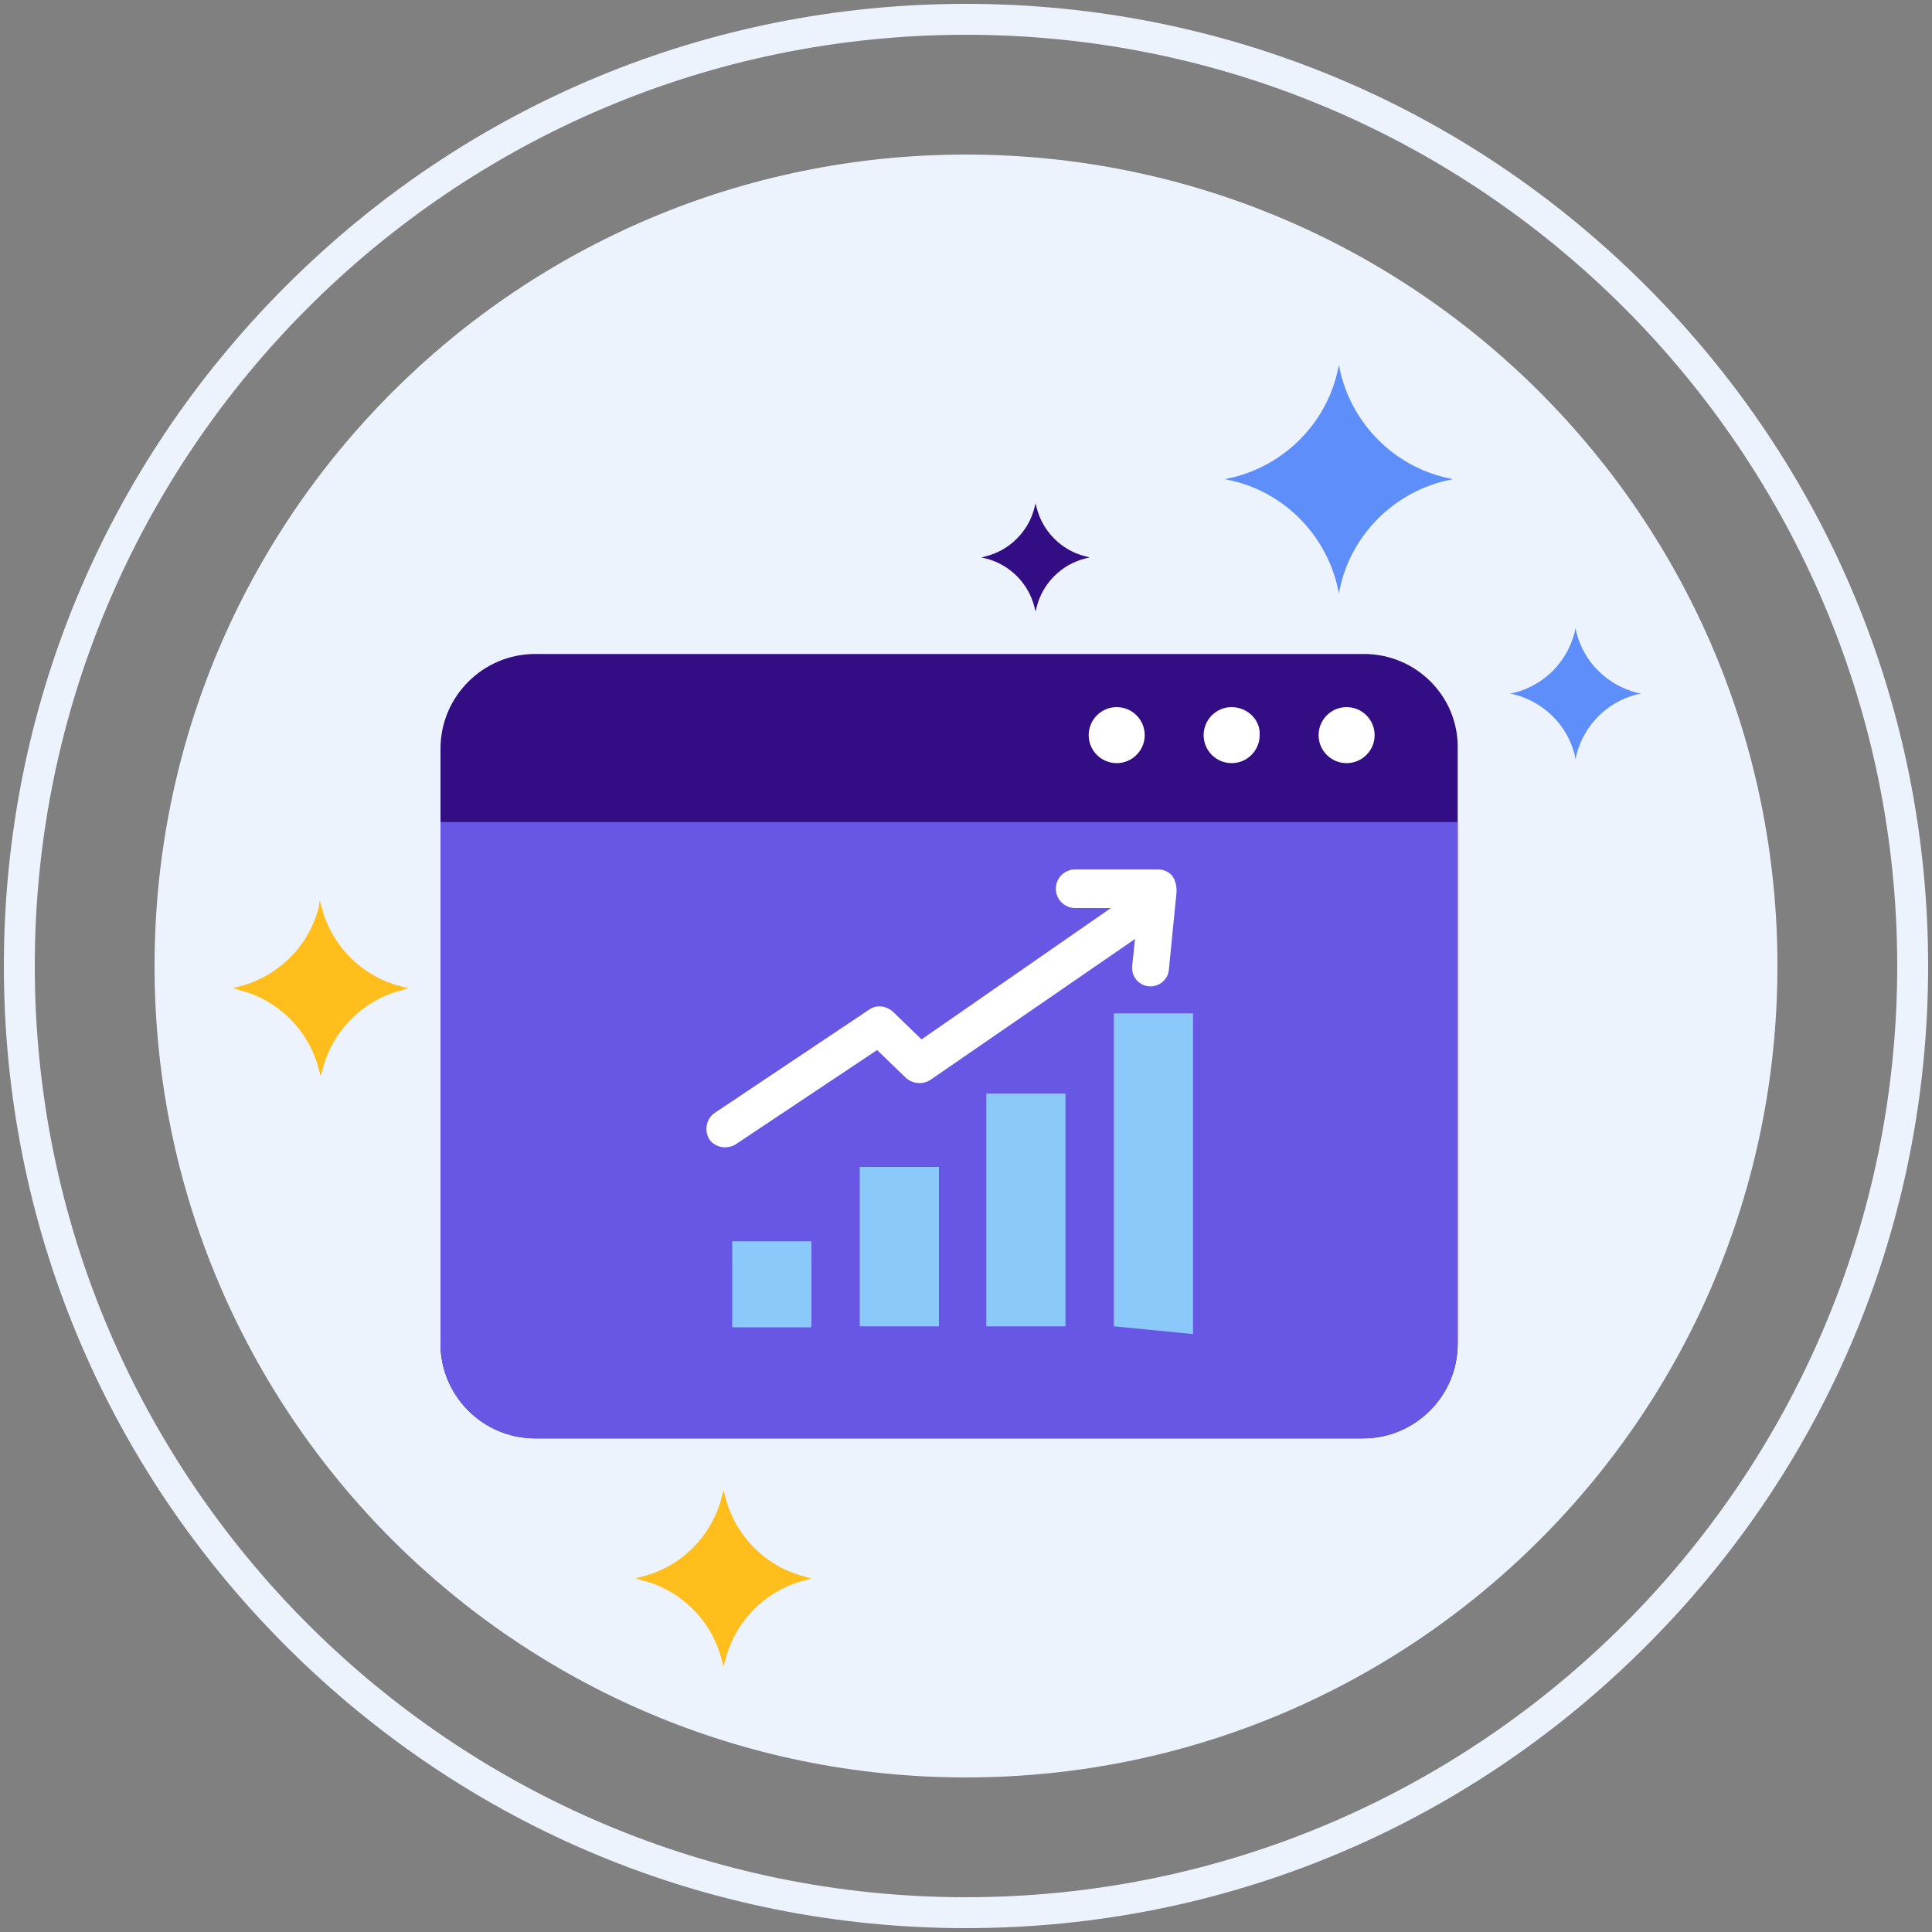 <?xml version="1.0" encoding="utf-8"?>
<!-- Generator: Adobe Illustrator 23.0.1, SVG Export Plug-In . SVG Version: 6.00 Build 0)  -->
<svg version="1.1" id="图层_1" xmlns="http://www.w3.org/2000/svg" xmlns:xlink="http://www.w3.org/1999/xlink" x="0px" y="0px"
	 viewBox="0 0 200 200" style="enable-background:new 0 0 200 200;" xml:space="preserve">
<rect x="0" y="0" width="200" height="200" fill="#808080" stroke="none"/>
<style type="text/css">
	.st0{fill:#EDF3FC;}
	.st1{fill:#330D84;}
	.st2{fill:#FFBE1B;}
	.st3{fill:#5D8EF9;}
	.st4{fill:#FFFFFF;}
	.st5{fill:#6857E5;}
	.st6{fill:#8AC9F9;}
</style>
<path class="st0" d="M100,16c-46.4,0-84,37.6-84,84s37.6,84,84,84c46.4,0,84-37.6,84-84S146.4,16,100,16z"/>
<path class="st0" d="M170.4,29.6C151.6,10.8,126.6,0.4,100,0.4c-26.6,0-51.6,10.4-70.4,29.2S0.4,73.4,0.4,100
	c0,26.6,10.4,51.6,29.2,70.4c18.8,18.8,43.8,29.2,70.4,29.2c26.6,0,51.6-10.4,70.4-29.2c18.8-18.8,29.2-43.8,29.2-70.4
	C199.6,73.4,189.2,48.4,170.4,29.6z M100,196.4c-53.2,0-96.4-43.3-96.4-96.4S46.8,3.6,100,3.6c53.2,0,96.4,43.3,96.4,96.4
	S153.2,196.4,100,196.4z"/>
<path class="st1" d="M112.4,57.6c-2.5-0.6-4.5-2.6-5.1-5.1l-0.1-0.4l-0.1,0.4c-0.6,2.5-2.6,4.5-5.1,5.1l-0.4,0.1l0.4,0.1
	c2.5,0.6,4.5,2.6,5.1,5.1l0.1,0.4l0.1-0.4c0.6-2.5,2.6-4.5,5.1-5.1l0.4-0.1L112.4,57.6z"/>
<path class="st2" d="M41.5,102.1c-4-1-7.2-4.2-8.2-8.2l-0.2-0.7L33,93.9c-1,4-4.2,7.2-8.2,8.2l-0.7,0.2l0.7,0.2c4,1,7.2,4.2,8.2,8.2
	l0.2,0.7l0.2-0.7c1-4,4.2-7.2,8.2-8.2l0.7-0.2L41.5,102.1z M83.3,163.2c-4-1-7.2-4.2-8.2-8.2l-0.2-0.7l-0.2,0.7
	c-1,4-4.2,7.2-8.2,8.2l-0.7,0.2l0.7,0.2c4,1,7.2,4.2,8.2,8.2l0.2,0.7l0.2-0.7c1-4,4.2-7.2,8.2-8.2l0.7-0.2L83.3,163.2z"/>
<path class="st3" d="M169.4,71.7c-3-0.8-5.4-3.1-6.2-6.2l-0.1-0.5l-0.1,0.5c-0.8,3-3.1,5.4-6.2,6.2l-0.5,0.1l0.5,0.1
	c3,0.8,5.4,3.1,6.2,6.2l0.1,0.5l0.1-0.5c0.8-3,3.1-5.4,6.2-6.2l0.5-0.1L169.4,71.7z M149.5,49.4c-5.3-1.3-9.4-5.5-10.7-10.7
	l-0.2-0.9l-0.2,0.9c-1.3,5.3-5.5,9.4-10.7,10.7l-0.9,0.2l0.9,0.2c5.3,1.3,9.4,5.5,10.7,10.7l0.2,0.9l0.2-0.9
	c1.3-5.3,5.5-9.4,10.7-10.7l0.9-0.2C150.4,49.6,149.5,49.4,149.5,49.4z"/>
<path class="st1" d="M141.2,67.7H55.4c-5.4,0-9.8,4.4-9.8,9.8v61.6c0,5.4,4.4,9.8,9.8,9.8h85.7c5.4,0,9.8-4.4,9.8-9.8V77.5
	C151,72.1,146.6,67.7,141.2,67.7z"/>
<path class="st4" d="M112.7,76.1c0,1.6,1.3,2.9,2.9,2.9s2.9-1.3,2.9-2.9c0-1.6-1.3-2.9-2.9-2.9S112.7,74.5,112.7,76.1z"/>
<path class="st4" d="M127.5,73.2c-1.6,0-2.9,1.3-2.9,2.9c0,0,0,0,0,0c0,1.6,1.3,2.9,2.9,2.9c1.6,0,2.9-1.3,2.9-2.9
	C130.5,74.5,129.1,73.2,127.5,73.2z"/>
<path class="st4" d="M136.5,76.1c0,1.6,1.3,2.9,2.9,2.9s2.9-1.3,2.9-2.9c0-1.6-1.3-2.9-2.9-2.9S136.5,74.5,136.5,76.1z"/>
<path class="st5" d="M45.6,85.1v54c0,5.4,4.4,9.8,9.8,9.8h85.7c5.4,0,9.8-4.4,9.8-9.8v-54H45.6z"/>
<path class="st6" d="M115.3,104.8v32.5l8.2,0.8v-33.2H115.3z M102.1,113.2h8.2v24.1h-8.2V113.2z M89,120.8h8.2v16.5H89V120.8z
	 M75.8,128.5h8.2v8.9h-8.2V128.5z"/>
<path class="st4" d="M121.3,90.6c-0.4-0.4-0.9-0.6-1.4-0.6l-8.6,0c-1.1,0-2,0.9-2,2s0.9,2,2,2h0l3.7,0l-19.6,13.6l-3-2.9
	c-0.7-0.6-1.7-0.7-2.4-0.2l-16,10.7c-0.9,0.6-1.1,1.8-0.6,2.7c0.6,0.9,1.8,1.1,2.7,0.6c0,0,0,0,0,0l14.7-9.8l3,2.9
	c0.7,0.6,1.7,0.7,2.5,0.2l21.2-14.6l-0.3,2.8c-0.1,1.1,0.7,2,1.7,2.1c1.1,0.1,2-0.7,2.1-1.7c0,0,0,0,0,0l0.8-8.1
	C121.8,91.5,121.6,91,121.3,90.6L121.3,90.6z"/>
</svg>
